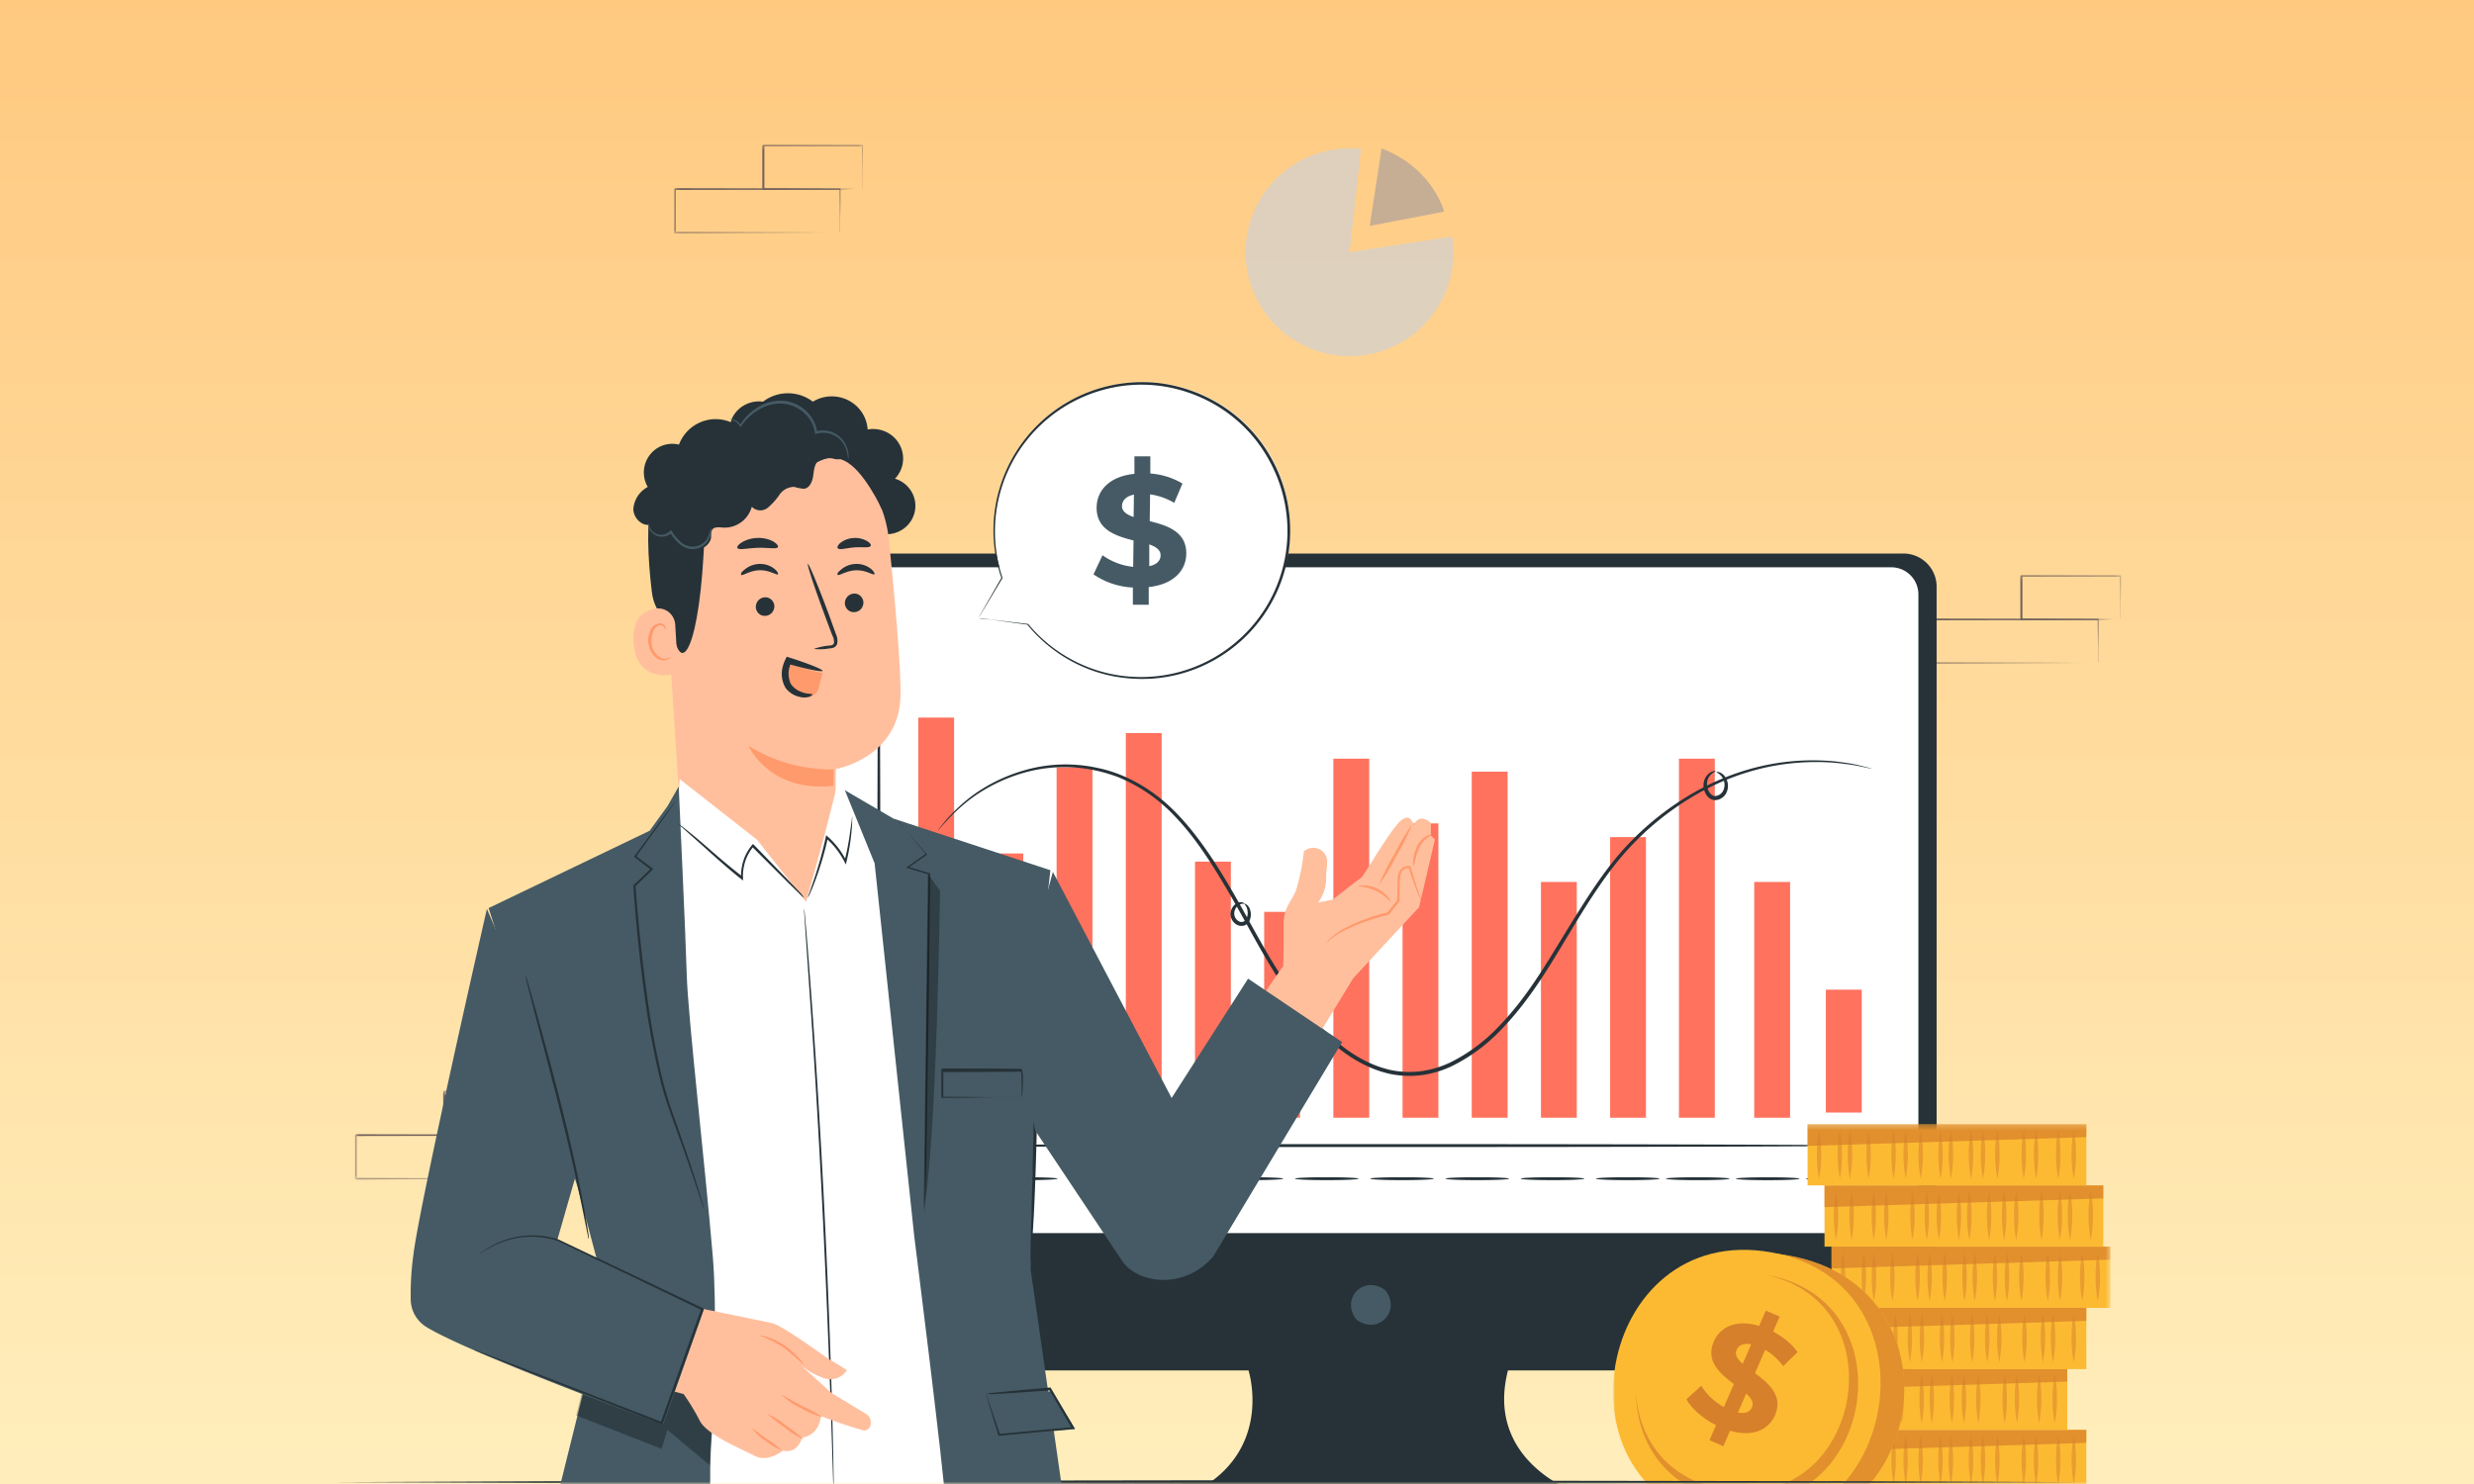 <svg width="500" height="300" fill="none" xmlns="http://www.w3.org/2000/svg"><rect width="100%" height="100%" fill="#808080" stroke="none"/><g clip-path="url(#a)"><path fill="#fff" d="M0 0h500v300H0z"/><path d="M500 0H0v300h500V0Z" fill="url(#b)"/><g clip-path="url(#c)"><mask id="d" style="mask-type:luminance" maskUnits="userSpaceOnUse" x="62" y="0" width="375" height="300"><path d="M437 0H62v300h375V0Z" fill="#fff"/></mask><g mask="url(#d)"><mask id="e" style="mask-type:luminance" maskUnits="userSpaceOnUse" x="390" y="116" width="39" height="19"><path d="M428.645 116.25H390.5v17.963h38.145V116.25Z" fill="#fff"/></mask><g mask="url(#e)" fill="#73625C"><path d="M424.01 134.055v-2.347c0-1.5-.037-3.751-.06-6.473l.105.105-33.39.06c.075-.075-.172.165.165-.172v8.842l-.165-.188 23.76.076 7.013.044h.075l-6.976.045-23.872.165h-.165v-9c.337-.337.09-.097.173-.172l33.33.067h.104v.105c0 2.783-.044 4.996-.059 6.533v2.145a1.358 1.358 0 0 1-.038.165Z"/><path d="M428.532 125.228a.659.659 0 0 1 0-.166v-2.234c0-1.553 0-3.75-.067-6.42l.127.119-20.032.053.172-.172v8.812l-.232-.165 14.325.083 4.177.045h1.53a3.21 3.21 0 0 1-.367 0h-1.095l-4.155.127-14.438.083h-.157v-8.971l.172-.172 20.033.053h.12v.119c0 2.715-.053 4.928-.068 6.488v1.748c0 .187-.022.382-.045.57Z"/></g><path d="M384.691 111.9H169.878a6.71 6.71 0 0 0-4.742 1.966 6.705 6.705 0 0 0-1.961 4.743v151.726a6.703 6.703 0 0 0 6.703 6.704h82.445s5.247 16.215-11.014 24.611h77.09s-18.342-6.297-13.637-24.611h79.929a6.702 6.702 0 0 0 6.703-6.704V118.609a6.69 6.69 0 0 0-.509-2.567 6.696 6.696 0 0 0-6.194-4.142Z" fill="#263238"/><path d="M280.151 261.059c2.923 4.176-1.648 8.752-5.829 5.829a1.47 1.47 0 0 1-.356-.361c-2.916-4.175 1.654-8.74 5.829-5.823.138.098.258.218.356.355Z" fill="#455A64"/><path d="M172.344 114.683h209.893a5.472 5.472 0 0 1 5.473 5.472v129.129H166.899V120.155a5.474 5.474 0 0 1 5.445-5.472Z" fill="#fff"/><path d="M192.826 145.066h-7.245v80.887h7.245v-80.887ZM206.807 172.538h-7.245v53.415h7.245v-53.415ZM220.788 155.12h-7.245v71.245h7.245V155.12ZM234.776 148.192h-7.245v77.761h7.245v-77.761ZM248.757 174.185h-7.244v51.768h7.244v-51.768ZM262.739 184.336h-7.245v41.617h7.245v-41.617ZM276.721 153.371h-7.245v72.582h7.245v-72.582ZM290.701 166.455h-7.244v59.498h7.244v-59.498ZM304.689 156h-7.245v69.953h7.245V156ZM318.67 178.293h-7.244v47.66h7.244v-47.66ZM346.56 153.371h-7.245v72.582h7.245v-72.582ZM376.256 200.072h-7.245v24.837h7.245v-24.837ZM361.777 178.293h-7.244v47.66h7.244v-47.66ZM332.652 169.226h-7.244v56.727h7.244v-56.727Z" fill="#FF725E"/><path d="M378.287 155.38a4.646 4.646 0 0 1-.632-.101l-1.845-.378a28.66 28.66 0 0 0-3.013-.48 37.378 37.378 0 0 0-4.147-.345 48.09 48.09 0 0 0-11.341.971 50.051 50.051 0 0 0-14.06 5.326 57.426 57.426 0 0 0-14.247 11.341c-4.435 4.864-8.176 10.873-12.001 17.232-3.826 6.359-7.798 13.186-13.491 19.076a35.306 35.306 0 0 1-9.936 7.431 20.71 20.71 0 0 1-6.128 1.874 19.644 19.644 0 0 1-6.494-.221c-4.3-.948-8.108-3.204-11.313-5.929a52.727 52.727 0 0 1-8.379-9.146c-4.863-6.546-8.317-13.599-12.012-20.025-3.696-6.426-7.402-12.475-12.001-17.187a32.692 32.692 0 0 0-7.419-5.834 31.367 31.367 0 0 0-4.012-1.946 32.55 32.55 0 0 0-4.091-1.214 29.77 29.77 0 0 0-14.868.418 33.547 33.547 0 0 0-10.206 4.909 37.177 37.177 0 0 0-5.361 4.807l-1.257 1.394a4.034 4.034 0 0 1-.452.463c.11-.184.239-.356.383-.514l1.191-1.467a34.865 34.865 0 0 1 5.298-4.948 33.295 33.295 0 0 1 10.269-5.078 30.026 30.026 0 0 1 15.116-.564c5.569 1.128 11.245 4.31 15.877 9.084 4.632 4.773 8.492 10.827 12.171 17.282 3.678 6.455 7.188 13.468 12 19.928a52.228 52.228 0 0 0 8.261 9.028c3.137 2.669 6.838 4.847 10.957 5.756 2.043.411 4.14.481 6.207.208a20.112 20.112 0 0 0 5.896-1.8 34.604 34.604 0 0 0 9.733-7.273c5.614-5.772 9.541-12.588 13.423-18.901 3.882-6.314 7.629-12.413 12.142-17.3a58.039 58.039 0 0 1 14.462-11.386 49.931 49.931 0 0 1 14.252-5.264 46.932 46.932 0 0 1 11.443-.846c1.396.057 2.789.198 4.169.423 1.015.127 2.021.315 3.013.564l1.828.457c.209.042.415.101.615.175ZM177.619 231.59c-.163 0-.299-23.065-.299-51.514 0-28.448.136-51.514.299-51.514.164 0 .299 23.06.299 51.514 0 28.454-.147 51.514-.299 51.514ZM376.228 231.59c0 .164-43.446.294-97.047.294-53.602 0-97.048-.13-97.048-.294 0-.164 43.446-.299 97.048-.299 53.601 0 97.047.135 97.047.299ZM195.912 237.954c0 .163-2.404.299-5.372.299s-5.377-.136-5.377-.299c0-.164 2.403-.299 5.377-.299 2.973 0 5.372.135 5.372.299ZM213.73 238.276c0 .169-2.877.299-6.421.299-3.543 0-6.426-.13-6.426-.299 0-.169 2.877-.294 6.426-.294 3.549 0 6.421.13 6.421.294ZM228.964 238.276c0 .169-2.878.299-6.421.299s-6.426-.13-6.426-.299c0-.169 2.877-.294 6.426-.294 3.549 0 6.421.13 6.421.294ZM244.153 238.276c0 .169-2.878.299-6.421.299s-6.426-.13-6.426-.299c0-.169 2.877-.294 6.426-.294 3.549 0 6.421.13 6.421.294ZM259.359 238.276c0 .169-2.872.299-6.421.299-3.549 0-6.427-.13-6.427-.299 0-.169 2.878-.294 6.427-.294 3.549 0 6.421.13 6.421.294ZM274.57 238.276c0 .169-2.877.299-6.426.299-3.549 0-6.421-.13-6.421-.299 0-.169 2.872-.294 6.421-.294 3.549 0 6.426.13 6.426.294ZM289.777 238.276c0 .169-2.878.299-6.427.299-3.549 0-6.421-.13-6.421-.299 0-.169 2.872-.294 6.421-.294 3.549 0 6.427.13 6.427.294ZM304.983 238.276c0 .169-2.878.299-6.427.299-3.549 0-6.421-.13-6.421-.299 0-.169 2.878-.294 6.421-.294 3.544 0 6.427.13 6.427.294ZM320.188 238.276c0 .169-2.877.299-6.42.299-3.544 0-6.427-.13-6.427-.299 0-.169 2.878-.294 6.427-.294 3.549 0 6.42.13 6.42.294ZM335.394 238.276c0 .169-2.877.299-6.42.299-3.544 0-6.427-.13-6.427-.299 0-.169 2.878-.294 6.427-.294 3.549 0 6.42.13 6.42.294ZM349.539 238.282c0 .169-2.877.298-6.426.298-3.549 0-6.421-.129-6.421-.298 0-.17 2.878-.294 6.421-.294s6.426.13 6.426.294ZM363.684 238.287c0 .164-2.877.299-6.426.299-3.549 0-6.421-.135-6.421-.299 0-.164 2.872-.293 6.421-.293 3.549 0 6.426.129 6.426.293ZM377.824 238.293c0 .163-2.878.299-6.421.299s-6.426-.136-6.426-.299c0-.164 2.877-.299 6.426-.299 3.549 0 6.421.135 6.421.299Z" fill="#263238"/><path d="M251.533 182.728c0-.124.891.186 1.174 1.399.18.7.1 1.442-.226 2.087a1.8 1.8 0 0 1-1.055.892 1.941 1.941 0 0 1-1.473-.175 2.47 2.47 0 0 1-1.258-2.307 2.593 2.593 0 0 1 1.01-1.868c.191-.156.414-.267.653-.325.239-.06.488-.063.729-.014.339.102.452.266.429.299-.022.034-.733-.225-1.444.48a2.13 2.13 0 0 0-.632 1.455 1.797 1.797 0 0 0 .897 1.569 1.064 1.064 0 0 0 .833.129 1.06 1.06 0 0 0 .668-.513 2.635 2.635 0 0 0 .304-1.608c-.096-1.032-.671-1.404-.609-1.5ZM346.854 156.113c0-.045.231-.118.632 0a2.436 2.436 0 0 1 1.292 1.129 3.198 3.198 0 0 1 .316 2.539 2.674 2.674 0 0 1-2.477 1.98 2.12 2.12 0 0 1-1.575-.818 3.39 3.39 0 0 1-.665-1.411 3.21 3.21 0 0 1 .406-2.522c.892-1.258 1.992-1.196 1.952-1.128.051.119-.868.293-1.461 1.394a2.821 2.821 0 0 0-.175 2.048c.192.745.768 1.597 1.546 1.602a1.993 1.993 0 0 0 1.743-1.405 2.772 2.772 0 0 0-.118-2.037 2.924 2.924 0 0 0-1.416-1.371Z" fill="#263238"/><mask id="f" style="mask-type:luminance" maskUnits="userSpaceOnUse" x="136" y="29" width="39" height="19"><path d="M174.395 29.25H136.25v17.962h38.145V29.25Z" fill="#fff"/></mask><g mask="url(#f)" fill="#73625C"><path d="M169.76 47.055v-2.347c0-1.5-.037-3.75-.06-6.473l.105.105-33.39.06c.075-.075-.172.165.165-.172v8.842l-.165-.188 23.76.076 7.013.044h.075l-6.975.045-23.873.166h-.165v-9c.337-.338.09-.098.173-.173l33.329.068h.105v.105c0 2.782-.045 4.995-.06 6.532v2.145a1.222 1.222 0 0 1-.037.165Z"/><path d="M174.282 38.227a.65.65 0 0 1 0-.164v-2.236c0-1.552 0-3.75-.067-6.42l.127.12-20.032.053.172-.172v8.812l-.232-.165 14.325.083 4.177.044h1.53c-.12.008-.247.008-.367 0h-1.095l-4.155.128-14.438.082h-.157v-8.97l.172-.172 20.033.052h.12v.12c0 2.716-.053 4.928-.068 6.488v1.748c0 .187-.022.382-.045.57Z"/></g><mask id="g" style="mask-type:luminance" maskUnits="userSpaceOnUse" x="71" y="220" width="39" height="19"><path d="M109.895 220.5H71.75v17.963h38.145V220.5Z" fill="#fff"/></mask><g mask="url(#g)" fill="#73625C"><path d="M105.26 238.305v-2.348c0-1.5-.038-3.749-.06-6.472l.105.105-33.39.06c.075-.075-.172.165.165-.173v8.843l-.165-.187 23.76.074 7.013.046h.074l-6.975.045-23.872.165h-.165v-9c.338-.338.09-.098.172-.173l33.33.067h.106v.106c0 2.782-.046 4.994-.061 6.532v2.145a1.257 1.257 0 0 1-.037.165Z"/><path d="M109.782 229.478a.659.659 0 0 1 0-.166v-2.235c0-1.552 0-3.75-.067-6.42l.127.12-20.032.053.172-.173v8.813l-.232-.165 14.325.083 4.177.045h1.53a3.21 3.21 0 0 1-.367 0h-1.095l-4.155.127-14.438.083h-.157v-8.97l.172-.173 20.033.053h.12v.12c0 2.715-.053 4.927-.068 6.487v1.747c0 .188-.022.383-.045.571Z"/></g><mask id="h" style="mask-type:luminance" maskUnits="userSpaceOnUse" x="326" y="227" width="101" height="82"><path d="M426.5 227.25H326V309h100.5v-81.75Z" fill="#fff"/></mask><g mask="url(#h)"><path d="M421.652 289.054h-56.338v12.384h56.338v-12.384Z" fill="#FCBA33"/><g opacity=".5" fill="#D6802B"><path d="M367.64 290.184c.6 3.273.6 6.636 0 9.91a27.55 27.55 0 0 1 0-9.91ZM371.836 290.184a27.556 27.556 0 0 1 0 9.911 27.51 27.51 0 0 1 0-9.911ZM373.884 290.184a27.556 27.556 0 0 1 0 9.911 27.556 27.556 0 0 1 0-9.911ZM385.138 290.184a28.396 28.396 0 0 1 0 9.911 27.51 27.51 0 0 1 0-9.911ZM388.179 290.184c.6 3.274.6 6.637 0 9.911a23.593 23.593 0 0 1-.447-4.956 24.914 24.914 0 0 1 .447-4.955ZM400.765 290.184a27.556 27.556 0 0 1 0 9.911 23.593 23.593 0 0 1-.447-4.956 24.914 24.914 0 0 1 .447-4.955ZM403.672 290.184c.313 1.637.465 3.292.447 4.955a24.857 24.857 0 0 1-.447 4.956 23.593 23.593 0 0 1-.447-4.956 24.914 24.914 0 0 1 .447-4.955ZM409.013 290.184c.312 1.637.465 3.292.447 4.955a24.93 24.93 0 0 1-.447 4.956 23.594 23.594 0 0 1-.448-4.956 24.84 24.84 0 0 1 .448-4.955ZM398.332 290.184c.313 1.637.465 3.292.447 4.955a23.593 23.593 0 0 1-.447 4.956 24.858 24.858 0 0 1-.448-4.956 24.915 24.915 0 0 1 .448-4.955ZM377.642 290.184c.59 3.274.59 6.619 0 9.893a27.556 27.556 0 0 1 0-9.911v.018ZM392.186 290.184a28.348 28.348 0 0 1 0 9.911 27.556 27.556 0 0 1 0-9.911ZM394.279 290.184c.313 1.637.466 3.292.448 4.955a23.594 23.594 0 0 1-.448 4.956 24.857 24.857 0 0 1-.447-4.956 24.914 24.914 0 0 1 .447-4.955ZM415.972 290.184c.313 1.637.465 3.292.447 4.955a23.593 23.593 0 0 1-.447 4.956 23.593 23.593 0 0 1-.447-4.956 24.914 24.914 0 0 1 .447-4.955ZM419.12 290.184c.6 3.274.6 6.637 0 9.911a27.556 27.556 0 0 1 0-9.911ZM411.49 290.184c.313 1.637.466 3.292.448 4.955a23.594 23.594 0 0 1-.448 4.956 24.857 24.857 0 0 1-.447-4.956 24.914 24.914 0 0 1 .447-4.955ZM382.704 290.184c.6 3.274.6 6.637 0 9.911a27.556 27.556 0 0 1 0-9.911Z"/></g><path opacity=".7" d="M421.643 289.054v2.633l-56.329 1.762v-4.395h56.329Z" fill="#D6802B"/><path d="M417.796 276.67h-56.337v12.384h56.337V276.67Z" fill="#FCBA33"/><g opacity=".5" fill="#D6802B"><path d="M363.785 277.835a27.512 27.512 0 0 1 0 9.903 23.582 23.582 0 0 1-.448-4.947 24.215 24.215 0 0 1 .448-4.956ZM367.98 277.835c.6 3.274.6 6.628 0 9.903a23.514 23.514 0 0 1-.447-4.947 24.215 24.215 0 0 1 .447-4.956ZM370.029 277.835c.313 1.638.465 3.292.447 4.956a23.514 23.514 0 0 1-.447 4.947 23.449 23.449 0 0 1-.448-4.947 24.85 24.85 0 0 1 .448-4.956ZM381.282 277.835a27.512 27.512 0 0 1 0 9.903 27.512 27.512 0 0 1 0-9.903ZM384.323 277.835c.322 1.629.465 3.292.447 4.956a23.514 23.514 0 0 1-.447 4.947 24.774 24.774 0 0 1-.447-4.947 24.924 24.924 0 0 1 .447-4.956ZM396.91 277.835c.321 1.629.465 3.292.447 4.956a23.58 23.58 0 0 1-.447 4.947 24.701 24.701 0 0 1-.448-4.947 24.85 24.85 0 0 1 .448-4.956ZM399.817 277.835a27.512 27.512 0 0 1 0 9.903c-.6-3.275-.6-6.629 0-9.903ZM405.156 277.835c.323 1.629.465 3.292.448 4.956a23.515 23.515 0 0 1-.448 4.947 27.512 27.512 0 0 1 0-9.903ZM394.476 277.835a27.512 27.512 0 0 1 0 9.903 27.512 27.512 0 0 1 0-9.903ZM373.75 277.835c.6 3.274.6 6.628 0 9.903-.6-3.275-.6-6.629 0-9.903ZM388.375 277.835c.6 3.274.6 6.628 0 9.903a23.58 23.58 0 0 1-.447-4.947 24.285 24.285 0 0 1 .447-4.956ZM390.424 277.835c.6 3.274.6 6.628 0 9.903-.6-3.275-.6-6.629 0-9.903ZM412.116 277.835a27.512 27.512 0 0 1 0 9.903 27.512 27.512 0 0 1 0-9.903ZM415.265 277.835c.313 1.638.465 3.292.447 4.956a23.514 23.514 0 0 1-.447 4.947 24.775 24.775 0 0 1-.448-4.947 24.925 24.925 0 0 1 .448-4.956ZM407.634 277.835c.6 3.274.6 6.628 0 9.903a27.512 27.512 0 0 1 0-9.903ZM378.849 277.835c.313 1.638.465 3.292.447 4.956a24.774 24.774 0 0 1-.447 4.947 23.514 23.514 0 0 1-.447-4.947 24.85 24.85 0 0 1 .447-4.956Z"/></g><path opacity=".7" d="M417.796 276.67v2.634l-56.337 1.77v-4.404h56.337Z" fill="#D6802B"/><path d="M426.5 252.018h-56.337v12.384H426.5v-12.384Z" fill="#FCBA33"/><g opacity=".5" fill="#D6802B"><path d="M372.489 253.147a27.512 27.512 0 0 1 0 9.903c-.6-3.275-.6-6.629 0-9.903ZM376.684 253.147a27.512 27.512 0 0 1 0 9.903 27.512 27.512 0 0 1 0-9.903ZM378.733 253.147c.313 1.638.465 3.292.447 4.956a24.774 24.774 0 0 1-.447 4.947 23.515 23.515 0 0 1-.448-4.947 24.925 24.925 0 0 1 .448-4.956ZM389.986 253.147a27.512 27.512 0 0 1 0 9.903 27.512 27.512 0 0 1 0-9.903ZM393.027 253.147c.313 1.638.465 3.292.447 4.956a23.514 23.514 0 0 1-.447 4.947 24.774 24.774 0 0 1-.447-4.947 24.924 24.924 0 0 1 .447-4.956ZM405.613 253.147c.313 1.629.465 3.292.448 4.956a23.582 23.582 0 0 1-.448 4.947 24.774 24.774 0 0 1-.447-4.947 24.924 24.924 0 0 1 .447-4.956ZM408.521 253.147c.313 1.629.465 3.292.447 4.956a23.514 23.514 0 0 1-.447 4.947c-.6-3.275-.6-6.629 0-9.903ZM413.861 253.147c.313 1.629.465 3.292.447 4.956a23.58 23.58 0 0 1-.447 4.947 24.774 24.774 0 0 1-.447-4.947 24.924 24.924 0 0 1 .447-4.956ZM403.18 253.147a27.512 27.512 0 0 1 0 9.903 27.512 27.512 0 0 1 0-9.903ZM382.453 253.147c.6 3.274.6 6.628 0 9.903a27.512 27.512 0 0 1 0-9.903ZM397.034 253.147c.6 3.274.6 6.628 0 9.903a27.512 27.512 0 0 1 0-9.903ZM399.11 253.147c.6 3.274.6 6.628 0 9.903-.6-3.275-.6-6.629 0-9.903ZM420.82 253.147a27.512 27.512 0 0 1 0 9.903 27.512 27.512 0 0 1 0-9.903ZM423.969 253.147c.313 1.638.465 3.292.447 4.956a23.514 23.514 0 0 1-.447 4.947 23.449 23.449 0 0 1-.448-4.947 24.85 24.85 0 0 1 .448-4.956ZM416.339 253.147a27.512 27.512 0 0 1 0 9.903c-.6-3.275-.6-6.629 0-9.903ZM387.553 253.147c.313 1.638.465 3.292.447 4.956a24.774 24.774 0 0 1-.447 4.947 23.449 23.449 0 0 1-.448-4.947 24.79 24.79 0 0 1 .448-4.956Z"/></g><path opacity=".7" d="M426.5 252.018v2.624l-56.337 1.771v-4.395H426.5Z" fill="#D6802B"/><path d="M425.078 239.634H368.74v12.384h56.338v-12.384Z" fill="#FCBA33"/><g opacity=".5" fill="#D6802B"><path d="M422.546 250.675a24.998 24.998 0 0 1-.447-4.956 23.65 23.65 0 0 1 .447-4.955c.323 1.628.474 3.291.448 4.955a24.85 24.85 0 0 1-.448 4.956ZM418.351 250.675a24.925 24.925 0 0 1-.448-4.956 23.584 23.584 0 0 1 .448-4.955c.322 1.628.474 3.291.447 4.955a24.924 24.924 0 0 1-.447 4.956ZM416.303 250.675a24.863 24.863 0 0 1-.447-4.956 23.584 23.584 0 0 1 .447-4.955 27.556 27.556 0 0 1 0 9.911ZM405.049 250.675a24.997 24.997 0 0 1-.446-4.956 24.98 24.98 0 0 1 .446-4.955c.322 1.628.474 3.291.447 4.955a24.924 24.924 0 0 1-.447 4.956ZM402.008 250.675a27.556 27.556 0 0 1 0-9.911 27.556 27.556 0 0 1 0 9.911ZM389.422 250.675a27.51 27.51 0 0 1 0-9.911c.6 3.274.6 6.637 0 9.911ZM386.515 250.675a27.556 27.556 0 0 1 0-9.911 27.556 27.556 0 0 1 0 9.911ZM381.219 250.675a27.556 27.556 0 0 1 0-9.911c.6 3.274.6 6.637 0 9.911ZM391.855 250.675a27.51 27.51 0 0 1 0-9.911 28.348 28.348 0 0 1 0 9.911ZM412.581 250.675a24.924 24.924 0 0 1-.447-4.956 24.907 24.907 0 0 1 .447-4.955c.322 1.628.474 3.291.447 4.955a24.863 24.863 0 0 1-.447 4.956ZM398.001 250.675a24.85 24.85 0 0 1-.448-4.956 24.834 24.834 0 0 1 .448-4.955c.322 1.628.474 3.291.447 4.955a24.924 24.924 0 0 1-.447 4.956ZM395.907 250.675a27.556 27.556 0 0 1 0-9.911 28.348 28.348 0 0 1 0 9.911ZM374.215 250.675a27.51 27.51 0 0 1 0-9.911 27.556 27.556 0 0 1 0 9.911ZM371.066 250.675a27.556 27.556 0 0 1 0-9.911 27.556 27.556 0 0 1 0 9.911ZM378.697 250.675a27.51 27.51 0 0 1 0-9.911 28.396 28.396 0 0 1 0 9.911ZM407.482 250.675a24.938 24.938 0 0 1-.447-4.956 23.65 23.65 0 0 1 .447-4.955c.6 3.274.6 6.637 0 9.911Z"/></g><path opacity=".7" d="M425.078 239.634v2.633l-56.338 1.762v-4.395h56.338Z" fill="#D6802B"/><path d="M421.652 227.25h-56.338v12.384h56.338V227.25Z" fill="#FCBA33"/><g opacity=".5" fill="#D6802B"><path d="M367.64 228.389c.6 3.274.6 6.628 0 9.902a27.506 27.506 0 0 1 0-9.902ZM371.836 228.389a27.506 27.506 0 0 1 0 9.902c-.6-3.274-.6-6.628 0-9.902ZM373.884 228.389c.314 1.637.465 3.291.448 4.955a24.775 24.775 0 0 1-.448 4.947 23.514 23.514 0 0 1-.447-4.947 24.199 24.199 0 0 1 .447-4.955ZM385.138 228.389a27.506 27.506 0 0 1 0 9.902c-.6-3.274-.6-6.628 0-9.902ZM388.179 228.389c.313 1.637.465 3.291.447 4.955a24.774 24.774 0 0 1-.447 4.947 23.514 23.514 0 0 1-.447-4.947 24.907 24.907 0 0 1 .447-4.955ZM400.765 228.389c.314 1.637.465 3.291.447 4.955a24.7 24.7 0 0 1-.447 4.947 23.514 23.514 0 0 1-.447-4.947 24.907 24.907 0 0 1 .447-4.955ZM403.672 228.389a24.13 24.13 0 0 1 .448 4.955 23.515 23.515 0 0 1-.448 4.947 24.774 24.774 0 0 1-.447-4.947 24.907 24.907 0 0 1 .447-4.955ZM409.013 228.389c.312 1.637.465 3.291.447 4.955a23.58 23.58 0 0 1-.447 4.947 24.775 24.775 0 0 1-.448-4.947 24.908 24.908 0 0 1 .448-4.955ZM398.332 228.389c.322 1.628.465 3.291.447 4.955a23.514 23.514 0 0 1-.447 4.947 27.506 27.506 0 0 1 0-9.902ZM377.642 228.389a27.506 27.506 0 0 1 0 9.902 27.506 27.506 0 0 1 0-9.902ZM392.186 228.389c.6 3.274.6 6.628 0 9.902a27.506 27.506 0 0 1 0-9.902ZM394.28 228.389c.321 1.628.465 3.291.447 4.955a23.58 23.58 0 0 1-.447 4.947c-.6-3.274-.6-6.628 0-9.902ZM415.972 228.389c.322 1.628.465 3.291.447 4.955a23.514 23.514 0 0 1-.447 4.947 24.774 24.774 0 0 1-.447-4.947 24.907 24.907 0 0 1 .447-4.955ZM419.12 228.389c.314 1.637.465 3.291.448 4.955a24.775 24.775 0 0 1-.448 4.947 23.58 23.58 0 0 1-.447-4.947 24.269 24.269 0 0 1 .447-4.955ZM411.491 228.389c.321 1.628.465 3.291.447 4.955a23.58 23.58 0 0 1-.447 4.947c-.6-3.274-.6-6.628 0-9.902ZM382.704 228.389a27.506 27.506 0 0 1 0 9.902 23.514 23.514 0 0 1-.447-4.947 24.199 24.199 0 0 1 .447-4.955Z"/></g><path opacity=".7" d="M421.652 227.25v2.633l-56.338 1.771v-4.404h56.338Z" fill="#D6802B"/><path d="M421.652 264.393h-56.338v12.384h56.338v-12.384Z" fill="#FCBA33"/><g opacity=".5" fill="#D6802B"><path d="M419.12 275.433a24.275 24.275 0 0 1-.447-4.955 23.58 23.58 0 0 1 .447-4.947c.6 3.274.6 6.628 0 9.902ZM414.925 275.433a24.205 24.205 0 0 1-.447-4.955 23.514 23.514 0 0 1 .447-4.947c.6 3.274.6 6.628 0 9.902ZM412.877 275.433c-.6-3.274-.6-6.628 0-9.902a27.506 27.506 0 0 1 0 9.902ZM401.624 275.433a24.206 24.206 0 0 1-.448-4.955 23.515 23.515 0 0 1 .448-4.947c.312 1.629.465 3.283.447 4.947a24.988 24.988 0 0 1-.447 4.955ZM398.582 275.433a27.506 27.506 0 0 1 0-9.902c.6 3.274.6 6.628 0 9.902ZM385.996 275.433a27.506 27.506 0 0 1 0-9.902 28.297 28.297 0 0 1 0 9.902ZM383.08 275.433a27.506 27.506 0 0 1 0-9.902 27.506 27.506 0 0 1 0 9.902ZM377.74 275.433a28.297 28.297 0 0 1 0-9.902 27.506 27.506 0 0 1 0 9.902ZM388.421 275.433c-.6-3.274-.6-6.628 0-9.902a27.506 27.506 0 0 1 0 9.902ZM409.156 275.433a24.136 24.136 0 0 1-.448-4.955 23.449 23.449 0 0 1 .448-4.947c.313 1.629.465 3.283.447 4.947a24.914 24.914 0 0 1-.447 4.955ZM394.575 275.433a24.205 24.205 0 0 1-.447-4.955 23.514 23.514 0 0 1 .447-4.947c.313 1.629.465 3.283.447 4.947a24.914 24.914 0 0 1-.447 4.955ZM392.473 275.433c-.6-3.274-.6-6.628 0-9.902a27.506 27.506 0 0 1 0 9.902ZM370.781 275.433c-.6-3.274-.6-6.628 0-9.902a27.506 27.506 0 0 1 0 9.902ZM367.64 275.433a27.506 27.506 0 0 1 0-9.902c.6 3.274.6 6.628 0 9.902ZM375.262 275.433a27.506 27.506 0 0 1 0-9.902 27.506 27.506 0 0 1 0 9.902ZM404.057 275.433a27.506 27.506 0 0 1 0-9.902 27.506 27.506 0 0 1 0 9.902Z"/></g><path opacity=".7" d="M421.652 264.393v2.633l-56.338 1.771v-4.404h56.338Z" fill="#D6802B"/><path d="M361.468 253.815c37.078 6.619 27.292 61.253-9.84 54.625-37.131-6.629-27.309-61.28 9.84-54.625Z" fill="#FCBA33"/><path opacity=".7" d="M361.468 253.815c37.078 6.619 27.292 61.252-9.84 54.625-37.131-6.628-27.309-61.279 9.84-54.625Z" fill="#D6802B"/><path d="M357.961 253.166c35.343 6.307 25.539 60.941-9.84 54.624-35.378-6.316-25.538-60.941 9.84-54.624Z" fill="#FCBA33"/><path opacity=".7" d="M330.643 281.759c.188 9.742 5.85 19.208 18.373 21.387 29.377 5.241 37.508-40.105 8.177-45.372-.189 0-.385-.071-.573-.089 27.498 5.471 19.617 48.389-8.391 43.388-11.468-2.001-16.978-10.408-17.586-19.314Z" fill="#D6802B"/><path d="m349.649 289.234-1.359 3.121-2.797-1.207 1.317-3.038c-2.693-1.363-4.968-3.376-5.989-5.241l3.013-2.736c.952 1.639 2.637 3.254 4.557 4.323l2.023-4.655c-2.772-2.097-5.786-4.622-4.057-8.606 1.285-2.956 4.539-4.564 9.169-3.155l1.349-3.091 2.797 1.208-1.318 3.037c2.022 1.07 3.823 2.508 4.93 4.15l-2.89 2.822c-1.076-1.423-2.322-2.528-3.644-3.303l-2.056 4.737c2.783 2.067 5.745 4.569 4.039 8.502-1.264 2.896-4.475 4.492-9.086 3.123l.002.009Zm2.557-13.525 1.719-3.955c-1.624-.303-2.561.248-2.962 1.166-.421.977.184 1.871 1.243 2.789Zm1.882 8.797c.422-.978-.151-1.853-1.178-2.788l-1.676 3.843c1.531.3 2.458-.157 2.846-1.053l.008-.002Z" fill="#D6802B"/></g><path d="m67.25 299.629 44.156-.189 44.156-.069 88.313-.121 88.313.121 44.156.069 44.156.189-44.156.181-44.156.069-88.313.121-88.313-.121-44.156-.069-44.156-.181Z" fill="#263238"/><path d="m272.756 50.989 20.749-3.173c1.757 11.463-6.107 22.181-17.573 23.938-11.462 1.758-22.179-6.107-23.937-17.574-1.757-11.467 6.108-22.181 17.574-23.939a21.007 21.007 0 0 1 5.497-.112l-2.31 20.86Z" fill="#D6D0C9" style="mix-blend-mode:multiply" opacity=".8"/><path d="m279.221 30-2.396 15.672 15.045-2.89s-2.225-8.77-12.649-12.782Z" fill="#B8A697" style="mix-blend-mode:multiply" opacity=".8"/><path d="M148.063 84.32a5.951 5.951 0 0 1 2.57-2.518 6.093 6.093 0 0 1 3.576-.601 8.279 8.279 0 0 1 5.034-1.701c1.824 0 3.594.599 5.033 1.701a7.376 7.376 0 0 1 7.161-.276 7.232 7.232 0 0 1 2.75 2.441 7.075 7.075 0 0 1 1.169 3.458 6.161 6.161 0 0 1 3.708.481 6.024 6.024 0 0 1 2.715 2.528 5.88 5.88 0 0 1-.904 6.939 5.822 5.822 0 0 1 3.294 2.536 5.66 5.66 0 0 1 .723 4.052 5.733 5.733 0 0 1-2.221 3.487 5.915 5.915 0 0 1-4.022 1.131l-29.333-16.96a5.837 5.837 0 0 1-1.718-3.152 5.774 5.774 0 0 1 .465-3.546Z" fill="#263238"/><path d="M179.622 108.956a24.343 24.343 0 0 0-8.194-15.823 24.819 24.819 0 0 0-16.861-6.128h-1.328c-13.756 1.078-20.514 13.25-19.04 26.828l2.934 45.348 2.005 5.678 23.688 29.391 5.975-26.485.12-12.291s13.197-2.313 13.078-15.418c0-6.296-1.168-19.322-2.377-31.1Z" fill="#FFBF9D"/><path d="M168.5 155.537a31.59 31.59 0 0 1-17.25-4.787s4.23 9.535 17.184 8.104l.066-3.317Z" fill="#FF9A6C"/><path d="M174.499 121.724a2.003 2.003 0 0 1-.496 1.385 1.857 1.857 0 0 1-1.286.632 1.727 1.727 0 0 1-.706-.074 1.8 1.8 0 0 1-1.067-.93 1.924 1.924 0 0 1-.193-.711 2.01 2.01 0 0 1 .492-1.38c.33-.377.787-.605 1.276-.637a1.773 1.773 0 0 1 1.336.427c.184.16.336.355.446.577.111.221.178.463.198.711ZM176.724 116.081c-.237.275-1.677-.852-3.696-.794-2.019.058-3.485 1.184-3.709.924-.224-.26.118-.606.752-1.141a4.79 4.79 0 0 1 2.957-1.068 4.632 4.632 0 0 1 2.957.968c.634.504.844 1.01.739 1.111ZM156.499 122.487a1.987 1.987 0 0 1-.494 1.376 1.85 1.85 0 0 1-1.281.628 1.742 1.742 0 0 1-.709-.074 1.809 1.809 0 0 1-1.071-.931 1.924 1.924 0 0 1-.193-.711 2.01 2.01 0 0 1 .493-1.381 1.873 1.873 0 0 1 1.282-.636c.239-.023.481.004.71.079.229.075.442.197.626.358.184.16.334.358.444.58.109.222.175.464.193.712ZM157.224 116.092c-.225.261-1.677-.857-3.696-.813-2.019.043-3.485 1.204-3.709.929-.224-.276.118-.61.752-1.132a4.779 4.779 0 0 1 2.97-1.074 4.607 4.607 0 0 1 2.944.972c.634.508.844.987.739 1.118ZM164.472 131.183a12.257 12.257 0 0 1 3.075-.672c.483 0 .93-.175 1.004-.538a2.784 2.784 0 0 0-.347-1.546c-.483-1.264-.98-2.594-1.512-4.033-2.096-5.647-3.633-10.312-3.423-10.393.211-.081 2.083 4.423 4.191 10.07l1.451 4.033c.312.63.413 1.357.285 2.058-.069.184-.175.35-.31.485a1.226 1.226 0 0 1-.472.295c-.266.081-.54.131-.818.147a11.317 11.317 0 0 1-3.124.094ZM157.235 110.583c-.238.504-1.984.089-4.115.164-2.13.075-3.877.53-4.102 0-.106-.24.252-.706.98-1.147a6.463 6.463 0 0 1 3.135-.845 6.274 6.274 0 0 1 3.123.693c.728.441 1.072.896.979 1.135ZM175.954 110.372c-.295.465-1.696.159-3.315.294-1.618.134-2.968.575-3.328.159-.166-.196 0-.637.566-1.102a4.728 4.728 0 0 1 2.569-.954 4.711 4.711 0 0 1 2.737.587c.694.379.926.796.771 1.016Z" fill="#263238"/><path d="M178.243 103.007s-3.643-8.088-7.67-9.903c-4.875-2.208-6.848 3.057-11.471 1.881s-9.273-3.292-13.909.314c-5.074 3.92-2.65 6.532-2.795 12.373-.808 23.517-5.007 30.167-6.465 19.153-.159-1.202-3.589-2.09-4.199-7.199-.795-6.611-1.218-14.646.186-19.376 1.179-3.92 3.417-6.768 7.458-9.864 6.384-4.9 15.286-5.226 21.339-4.704 6.054.523 17.87 7.095 17.526 17.325Z" fill="#263238"/><path d="M136.47 126.342a3.624 3.624 0 0 0-.35-1.378 3.498 3.498 0 0 0-.85-1.124 3.403 3.403 0 0 0-1.21-.685 3.32 3.32 0 0 0-1.375-.134c-2.334.287-4.92 1.706-4.668 6.707.454 8.869 8.983 6.577 8.983 6.316 0-.26-.303-5.938-.53-9.702Z" fill="#FFBF9D"/><path d="M135.493 132.777s-.17.114-.438.24a1.83 1.83 0 0 1-1.257.076 3.936 3.936 0 0 1-1.546-1.359 3.384 3.384 0 0 1-.557-1.875 4.353 4.353 0 0 1 .339-2.159c.063-.283.205-.547.412-.767.207-.221.473-.392.774-.496a.93.93 0 0 1 .583.017c.186.066.34.19.433.349.141.227.099.404.141.417.043.013.198-.151.099-.505a.903.903 0 0 0-.409-.518 1.345 1.345 0 0 0-.932-.177 2.463 2.463 0 0 0-1.047.511 2.094 2.094 0 0 0-.633.904 4.74 4.74 0 0 0-.438 2.424c.17 1.731 1.257 3.309 2.669 3.6.261.054.532.054.793.002.262-.053.507-.157.717-.305.282-.164.325-.379.297-.379Z" fill="#FF9A6C"/><path d="M136.699 109.301a8.28 8.28 0 0 0 3.801 1.672 2.882 2.882 0 0 0 1.988-.456 2.92 2.92 0 0 0 1.198-1.663c.092-.632-.078-1.317.314-1.843.391-.527 1.384-.422 2.129-.356a5.649 5.649 0 0 0 3.65-1.073 5.724 5.724 0 0 0 2.162-3.153 2.38 2.38 0 0 0 3.2.237 13.143 13.143 0 0 0 2.377-2.633 3.628 3.628 0 0 1 3.017-1.606c.632.201 1.285.33 1.946.381 1.176-.131 1.711-1.513 1.868-2.632.156-1.12.261-2.541 1.24-3.2a4.655 4.655 0 0 1 3.174-.158c1.085.145 2.469-.145 2.717-1.211a2.156 2.156 0 0 0-.054-.854 2.134 2.134 0 0 0-.377-.766 5.747 5.747 0 0 0-3.067-2.228 5.705 5.705 0 0 0-3.777.175 7.907 7.907 0 0 0-2.583-3.73 7.782 7.782 0 0 0-8.611-.742 7.87 7.87 0 0 0-3.173 3.234 7.896 7.896 0 0 0-3.357-1.744 7.862 7.862 0 0 0-3.776.019 7.912 7.912 0 0 0-3.34 1.778 7.997 7.997 0 0 0-2.144 3.133 5.706 5.706 0 0 0-3.305.184 5.753 5.753 0 0 0-2.657 1.992 5.825 5.825 0 0 0-.346 6.382 5.493 5.493 0 0 0-2.025 1.846 5.544 5.544 0 0 0-.888 2.604c0 1.856 1.842 3.66 3.605 3.133a3.237 3.237 0 0 0-.173 2.378 3.205 3.205 0 0 0 1.501 1.843 3.162 3.162 0 0 0 2.348.293 3.189 3.189 0 0 0 1.9-1.42" fill="#263238"/><path d="M131.008 105.75a2.18 2.18 0 0 0 .585 1.69 2.718 2.718 0 0 0 1.755 1.026c.441.062.89.022 1.315-.115a2.993 2.993 0 0 0 1.14-.677h-.369a9.234 9.234 0 0 0 1.768 2.17 4.849 4.849 0 0 0 1.602.962 3.28 3.28 0 0 0 1.755.13 3.34 3.34 0 0 0 1.399-.48 3.412 3.412 0 0 0 1.068-1.041 5.068 5.068 0 0 0 .662-1.846c.076-.454.089-.714 0-.727-.109.214-.19.44-.242.676a5.602 5.602 0 0 1-.763 1.702 3.555 3.555 0 0 1-1.143.916 3.465 3.465 0 0 1-2.841.128 3.541 3.541 0 0 1-1.218-.81 8.673 8.673 0 0 1-1.691-2.04l-.165-.26-.204.208a2.585 2.585 0 0 1-2.073.727 2.517 2.517 0 0 1-1.589-.805 4.452 4.452 0 0 1-.751-1.534ZM147.5 84.745s.236 0 .644.23a3.009 3.009 0 0 1 1.405 1.193l.118.163.118-.163a11.224 11.224 0 0 1 4.257-3.714 8.195 8.195 0 0 1 3.507-.867 7.027 7.027 0 0 1 3.809 1.03 7.428 7.428 0 0 1 2.299 2.155 6.44 6.44 0 0 1 1.05 2.711v.298l.276-.081a4.762 4.762 0 0 1 3.363.198 4.97 4.97 0 0 1 2.443 2.39 7.31 7.31 0 0 1 .618 2.712 2.49 2.49 0 0 0 .092-.759 5.285 5.285 0 0 0-.447-2.087 5.243 5.243 0 0 0-2.155-2.44 5.21 5.21 0 0 0-4.058-.502l.315.203a6.802 6.802 0 0 0-1.103-2.996 7.784 7.784 0 0 0-2.456-2.33 7.388 7.388 0 0 0-4.085-1.085 8.546 8.546 0 0 0-3.692.962 11.052 11.052 0 0 0-4.295 3.972h.236a3.102 3.102 0 0 0-1.602-1.18 1.472 1.472 0 0 0-.657-.013Z" fill="#455A64"/><path d="M159.368 134.25s-2.622 5.396 2.936 6.683a2.63 2.63 0 0 0 1.455-.079 2.622 2.622 0 0 0 1.73-1.865l.761-2.927c-.21.065-6.882-1.812-6.882-1.812Z" fill="#FF9A6C"/><path d="M164.188 140.351c0 .08-.132.321-.617.496a3.632 3.632 0 0 1-2.086 0 4.783 4.783 0 0 1-2.691-1.743 5.24 5.24 0 0 1-.696-1.837 5.612 5.612 0 0 1 0-2.091 7.406 7.406 0 0 1 .644-1.89l.262-.536.564.187c3.937 1.247 6.772 2.413 6.68 2.682-.092.267-3.149-.308-7.112-1.448l.813-.349a7.194 7.194 0 0 0-.512 1.555 4.618 4.618 0 0 0 0 1.582c.065.468.207.921.42 1.341a4.328 4.328 0 0 0 1.943 1.514 4.797 4.797 0 0 0 1.692.416c.407.094.643.04.696.121Z" fill="#263238"/><path d="m197 303.75-12.837-117.46-10.785-23.001-4.262-4.223-2.591 10.223-3.617 13.04-9.904-12.566-15.639-12.263-.355 6.053-7.51 22.184 6.221 57.908v59.974l61.279.131Z" fill="#fff"/><path d="M168.497 303.75v-1.224c0-.829-.076-2.013-.127-3.513-.102-3.093-.243-7.514-.42-12.962-.37-10.936-.956-26.03-1.783-42.702-.827-16.674-1.77-31.767-2.546-42.676-.37-5.435-.663-9.857-.879-12.936-.089-1.5-.165-2.632-.229-3.513v-.908a.985.985 0 0 1 0-.316v.303c0 .236 0 .539.089.921.077.829.178 2 .318 3.5.255 3.053.611 7.461 1.006 12.923.815 10.908 1.795 26.002 2.623 42.675.828 16.673 1.375 31.78 1.655 42.729.153 5.461.242 9.895.28 12.948v4.448c.015.101.02.202.013.303Z" fill="#263238"/><path d="M143.618 303.315c-.188-4.526-.1-9.059.263-13.574.487-9.234 1.013-25.776.185-35.617-1.554-18.468-5.042-48.809-5.265-56.869-.224-8.06-1.632-38.255-1.632-38.255l-2.264 3.958-3.619 4.986-32.536 15.632 17.979 56.393 5.923 22.254-10.306 41.527M191.066 303.75c-.224-5.768-6.303-53.899-6.303-53.899l-7.999-75.326-6.014-14.775 9.803 5.729 31.737 10.442-2.54 22.466-1.46 58.192 6.71 46.789" fill="#455A64"/><path d="M181.25 165.75c.161.137.308.287.439.449l1.177 1.322 4.383 5.129.099.106-.114.092-3.73 2.644v-.291l4.354 1.322H188v.132c-.085 7.256-.185 16.39-.298 26.29-.199 12.081-.369 23.013-.482 30.97-.085 3.965-.156 7.138-.213 9.385l-.07 2.552v.898a1.408 1.408 0 0 1 0-.225v-12.61c.084-7.93.212-18.901.34-30.983.156-9.9.298-19.034.397-26.277l.141.172-4.353-1.322-.326-.106.269-.185 3.758-2.644v.199l-4.254-5.208-1.12-1.322a5.7 5.7 0 0 1-.539-.489ZM142.25 244.5l-.08-.224c0-.172-.132-.383-.212-.647-.198-.607-.463-1.439-.822-2.495a376.126 376.126 0 0 0-3.128-9.134l-2.253-6.284a74.528 74.528 0 0 1-2.294-7.312 168.394 168.394 0 0 1-3.207-17.253A324.541 324.541 0 0 1 128 179.028v-.092h.066l3.526-3.38v.278l-3.34-2.535-.119-.092.092-.132 6.018-8.131 1.657-2.192.438-.567.159-.185s0 .079-.119.211l-.398.595-1.591 2.243-5.899 8.223v-.236l3.367 2.507.159.119-.145.158-3.5 3.392.066-.158a345.595 345.595 0 0 0 2.32 22.084 170.458 170.458 0 0 0 3.155 17.16 75.708 75.708 0 0 0 2.24 7.3c.796 2.256 1.525 4.368 2.201 6.296 1.325 3.854 2.332 6.996 2.995 9.24a92.56 92.56 0 0 1 .743 2.521l.159.66v.185Z" fill="#263238"/><path d="m116.469 286.147 17.257 6.758 1.146-3.847 8.55 7.128.46-10.632-7.508-10.538-18.641 6.047-1.264 5.084Z" fill="#000" opacity=".3"/><path d="m175.02 285.824-6.982-4.233-6.14-5.562a15.503 15.503 0 0 0 4.773 2.63 3.946 3.946 0 0 0 4.496-1.682s-2.511-1.592-3.379-2.065c-.868-.473-9.571-6.981-11.832-7.455-2.262-.473-16.777-3.457-16.777-3.457l-.224.763-7.205 15.342 6.403 1.709a43.903 43.903 0 0 1 3.261 5.377c1.433 2.88 8.414 5.719 11.109 7.126 2.696 1.407 5.72-1.065 5.72-1.065 3.09.71 3.852-2.629 3.852-2.629 3.551-.487 3.853-4.352 3.853-4.352a85.458 85.458 0 0 0 8.427 2.853 1.226 1.226 0 0 0 1.473-.776 2.06 2.06 0 0 0 .05-1.414 2.059 2.059 0 0 0-.878-1.11Z" fill="#FFBF9D"/><path d="M166.25 286.5a18.99 18.99 0 0 1-4.364-1.842 14.065 14.065 0 0 1-3.886-2.651c.085-.106 1.83 1.047 4.125 2.227a30.991 30.991 0 0 1 4.125 2.266ZM155 285.75a17.47 17.47 0 0 1 3.857 2.449A37.42 37.42 0 0 1 162.5 291a16.525 16.525 0 0 1-3.883-2.408A32.282 32.282 0 0 1 155 285.75ZM152 288.755c.074-.089 1.346 1.009 3.037 2.183A17.105 17.105 0 0 1 158 293.25a15.424 15.424 0 0 1-3.21-1.941 9.814 9.814 0 0 1-2.79-2.554ZM153.5 270a4.582 4.582 0 0 1 1.666.328 13.047 13.047 0 0 1 3.569 1.79 16.484 16.484 0 0 1 2.869 2.621c.378.371.681.797.896 1.261a53.883 53.883 0 0 0-4.073-3.554A22.464 22.464 0 0 0 153.5 270Z" fill="#FF9A6C"/><path d="M86.095 268.209a6.61 6.61 0 0 1-3.083-5.36 58.48 58.48 0 0 1 .527-9.124c1.226-10.285 14.862-69.975 14.862-69.975l20.08 46.553-5.81 20.227 29.579 14.193L134.028 288s-39.316-14.417-47.933-19.791Z" fill="#455A64"/><path d="M263.506 172.117a40.314 40.314 0 0 1-1.597 7.902c-1.021 2.502-2.56 3.383-2.501 7.258.059 3.875-.07 8.033-.07 8.033s-5.696 8.021-5.32 8.056c.376.035 10.216 9.559 10.216 9.559l9.243-15.149 13.317-14.374L290 169.72l-.822-.81v-2.513s-2.055-2.254-3.523.365c0 0-.658-3.242-3.289-.095-2.63 3.148-6.846 10.569-7.281 10.793-.434.223-5.707 4.392-5.707 4.392l-2.994.599a8.027 8.027 0 0 0 1.632-4.698c-.094-2.489.951-4.368-.905-5.801a2.863 2.863 0 0 0-3.605.165Z" fill="#FFBF9D"/><path d="M268.075 190.601c.29-.211.561-.447.81-.705a15.534 15.534 0 0 1 2.431-1.597 41.973 41.973 0 0 1 9.242-3.347h.094l.059-.07 1.398-1.75.693-.857.058-.083v-.105c0-1.503 0-2.96.082-4.334a2.698 2.698 0 0 1 .493-1.702 1.616 1.616 0 0 1 1.422-.54l-.177-.153c1.269 4.005 2.349 6.552 2.478 6.482.129-.071-.223-.646-.587-1.796a333.98 333.98 0 0 1-1.468-4.815v-.141h-.141a2.129 2.129 0 0 0-1.867.669 3.191 3.191 0 0 0-.635 2.02c0 1.362-.069 2.807-.105 4.31l.059-.153-.693.858-1.397 1.749.164-.105a36.992 36.992 0 0 0-9.301 3.522 12.988 12.988 0 0 0-2.349 1.762 3.113 3.113 0 0 0-.763.881ZM278.655 178.974a44.833 44.833 0 0 0 3.617-6.036 47.83 47.83 0 0 0 3.136-6.306 44.944 44.944 0 0 0-3.618 6.036 47.155 47.155 0 0 0-3.135 6.306ZM285.654 175.041c.071 0 .2-.411.365-1.093.195-.872.47-1.725.822-2.547a5.55 5.55 0 0 1 1.609-2.021c.54-.399.963-.54.939-.622-.024-.082-.482-.059-1.174.294a4.693 4.693 0 0 0-1.891 2.125 8.507 8.507 0 0 0-.716 2.701c-.035.682-.024 1.163.046 1.163Z" fill="#FF9A6C"/><path d="M274.428 179.174a9.6 9.6 0 0 1 6.647 3.183c.059 0-.106-.458-.552-1.022a6.605 6.605 0 0 0-4.955-2.349c-.717-.011-1.152.118-1.14.188Z" fill="#FF9A6C"/><path d="M209.439 191.25c.022.218.022.437 0 .655v1.851c0 1.666.125 3.934.208 6.834.104 5.771.167 13.733 0 22.535-.166 8.802-.416 16.777-.708 22.549-.166 2.846-.312 5.168-.416 6.82 0 .774 0 1.391-.146 1.863a2.298 2.298 0 0 1-.104.643 2.234 2.234 0 0 1 0-.643v-1.863c0-1.666.104-3.934.167-6.834.166-5.758.375-13.733.52-22.535.146-8.802.354-16.764.354-22.588v-8.683a1.414 1.414 0 0 1 .125-.604ZM106.252 197.25c.079.166.142.34.186.518l.45 1.542c.398 1.329.942 3.297 1.605 5.65 1.327 4.771 3.144 11.378 5.001 18.716 1.856 7.337 3.315 14.037 4.231 18.902.464 2.446.822 4.426 1.021 5.795.106.638.186 1.17.239 1.569.02.185.02.373 0 .558a2.175 2.175 0 0 1-.146-.532l-.319-1.568a854.724 854.724 0 0 0-1.167-5.756c-.995-4.852-2.507-11.525-4.363-18.862-1.857-7.337-3.621-13.944-4.868-18.743-.597-2.352-1.101-4.293-1.459-5.689-.146-.638-.279-1.143-.371-1.555a2.433 2.433 0 0 1-.04-.545ZM95.752 272.829l.184.065.551.196 2.129.784 7.883 3.032 27.303 10.571-.289.131c1.721-4.822 3.573-10.049 5.505-15.459l2.706-7.592.105.287-29.076-13.982a17.621 17.621 0 0 0-6.884-.784 17.135 17.135 0 0 0-5.085 1.307 22.32 22.32 0 0 0-2.97 1.542l-.722.484c-.171.104-.25.156-.263.143l.237-.183.71-.522a19.63 19.63 0 0 1 2.929-1.633 17.044 17.044 0 0 1 12.153-.641l29.208 13.891.184.078-.066.196-2.706 7.592-5.519 15.446-.065.222-.211-.092-27.249-10.728-7.884-3.136-2.102-.863-.539-.235c-.105-.117-.17-.117-.157-.117ZM162.5 181.5a5.983 5.983 0 0 1-.835-.738l-2.225-2.161-7.484-7.468h.331a8.97 8.97 0 0 0-1.934 4.012 9.05 9.05 0 0 0-.186 2.356v.505l-.397-.324c-3.789-3.003-6.849-5.94-9.154-7.947l-2.649-2.368a9.148 9.148 0 0 1-.967-.867c.382.215.742.467 1.073.751.675.505 1.643 1.293 2.808 2.265 2.345 1.953 5.458 4.853 9.273 7.764l-.358.195a8.702 8.702 0 0 1 .186-2.472 9.187 9.187 0 0 1 2.04-4.206l.159-.182.172.169 7.365 7.584 2.133 2.239c.244.277.461.577.649.893ZM172.226 165c.032.228.032.46 0 .688 0 .454 0 1.102-.088 1.933a42.079 42.079 0 0 1-1.062 6.602l-.126.545-.254-.494a16.389 16.389 0 0 0-2.768-3.891 21.503 21.503 0 0 0-.961-.921l.354-.116a62.761 62.761 0 0 1-2.592 8.756 41.563 41.563 0 0 1-1.024 2.516 5.292 5.292 0 0 1-.455.882 5.05 5.05 0 0 1 .304-.947l.897-2.595a78.621 78.621 0 0 0 2.44-8.755l.076-.364.278.247c.344.298.673.614.986.947a15.917 15.917 0 0 1 2.832 4.047h-.379a51.447 51.447 0 0 0 1.201-6.486c.253-1.582.341-2.594.341-2.594Z" fill="#263238"/><path d="m199.25 282.237 2.713 8.013 15.287-1.346-4.769-7.654-13.231.987Z" fill="#455A64"/><path d="M199.25 281.729c.29-.059.586-.094.881-.106l2.632-.264c2.264-.225 5.527-.529 9.422-.859h.131l.066.106 4.683 7.926.185.318h-.355l-.777.079-14.21 1.321h-.145v-.132c-.802-2.642-1.434-4.691-1.855-6.117l-.487-1.651c-.105-.37-.158-.555-.131-.555.026 0 .091.224.223.608.131.382.342.991.579 1.664l2.013 5.932-.197-.119 14.21-1.321h.777l-.184.343-4.645-7.926.184.105c-3.789.278-7 .476-9.29.621l-2.631.158c-.724-.132-1.066-.131-1.079-.131Z" fill="#263238"/><path d="M206 216.75h-15.75V222H206v-5.25Z" fill="#455A64"/><path d="M206.473 222V220.493c0-1.005 0-2.344-.078-4.005l.144.167c-3.835 0-9.634.084-16.118.084.106-.111-.224.238.224-.251v5.47l-.224-.237c4.6 0 8.593.07 11.466.112h4.705a8.635 8.635 0 0 1-1.16 0h-3.334c-2.874 0-6.933.097-11.624.111h-.224v-5.707l.224-.237c6.484 0 12.283 0 16.118.084h.158v.153c0 1.703-.026 3.07-.079 4.103a9.258 9.258 0 0 1-.198 1.66Z" fill="#263238"/><path d="m187.512 176.65 2.477 3.412s-.685 51.745-3.32 64.55l.843-67.962Z" fill="#000" opacity=".3"/><path d="m197.75 124.43 4.771-8.038a29.357 29.357 0 0 1 .934-21.416c2.998-6.773 8.446-12.19 15.272-15.186a30.165 30.165 0 0 1 21.615-1.006c7.08 2.35 13.016 7.236 16.642 13.7a29.376 29.376 0 0 1 2.957 21.235 29.623 29.623 0 0 1-12.278 17.651 30.125 30.125 0 0 1-21.084 4.827 29.972 29.972 0 0 1-18.851-10.524l-9.978-1.243Z" fill="#fff"/><path d="M232.16 118.679v3.571h-3.205v-3.479A15.319 15.319 0 0 1 221 116.11l1.821-3.863a12.97 12.97 0 0 0 6.196 2.346l.071-5.33c-3.551-.91-7.518-2.144-7.457-6.706.051-3.388 2.554-6.251 7.64-6.767v-3.54h3.214v3.48c2.294.155 4.519.849 6.491 2.022l-1.658 3.905a13.272 13.272 0 0 0-4.883-1.72l-.072 5.421c3.551.88 7.447 2.115 7.386 6.616-.061 3.348-2.543 6.159-7.589 6.705Zm-3.052-14.16.061-4.531c-1.709.364-2.39 1.274-2.411 2.326-.02 1.052.977 1.75 2.38 2.215l-.03-.01Zm5.453 7.768c0-1.123-.916-1.74-2.289-2.235v4.4c1.557-.314 2.268-1.153 2.289-2.165Z" fill="#455A64"/><path d="m197.816 124.983.671.066 1.923.211 7.376.882-.132.158a.115.115 0 0 1-.03-.079c0-.029.01-.057.03-.079a.119.119 0 0 1 .145 0 29.806 29.806 0 0 0 11.787 8.6 28.971 28.971 0 0 0 9.219 2.068 29.515 29.515 0 0 0 20.862-6.888 29.436 29.436 0 0 0 6.967-36.613 28.98 28.98 0 0 0-9.535-10.536 30.004 30.004 0 0 0-12.67-4.768 29.245 29.245 0 0 0-12.709 1.172 29.668 29.668 0 0 0-17.418 14.813 29.664 29.664 0 0 0-1.705 22.802c.006.014.01.03.01.045a.128.128 0 0 1-.01.047l-3.57 5.953c-.408.658-.711 1.172-.934 1.54-.224.369-.343.54-.343.54l.277-.514.882-1.54 3.49-6.085v.092a29.692 29.692 0 0 1-1.198-14.645 30.05 30.05 0 0 1 33.32-24.746 30.669 30.669 0 0 1 12.907 4.846 29.799 29.799 0 0 1 9.72 10.681 29.993 29.993 0 0 1 1.361 25.631 30.008 30.008 0 0 1-18.957 17.304 29.522 29.522 0 0 1-10.747 1.238 29.086 29.086 0 0 1-9.351-2.134 29.93 29.93 0 0 1-11.853-8.797l.198-.119a.12.12 0 0 1 .001.093.12.12 0 0 1-.067.065h-.026l-7.428-1.027-1.792-.132-.671-.145Z" fill="#263238"/><path d="m252.241 197.84-15.453 24.124-24.002-45.714-8.286 30.683 4.729 21.629 17.6 26.394c2.951 4.395 12.304 6.018 18.351-.923l26.07-43.378-19.009-12.815Z" fill="#455A64"/></g></g></g><defs><clipPath id="a"><path fill="#fff" d="M0 0h500v300H0z"/></clipPath><clipPath id="c"><path fill="#fff" transform="translate(62)" d="M0 0h375v300H0z"/></clipPath><linearGradient id="b" x1="250" y1="0" x2="250" y2="300" gradientUnits="userSpaceOnUse"><stop stop-color="#FFC980"/><stop offset="1" stop-color="#FFEEBC"/></linearGradient></defs></svg>
